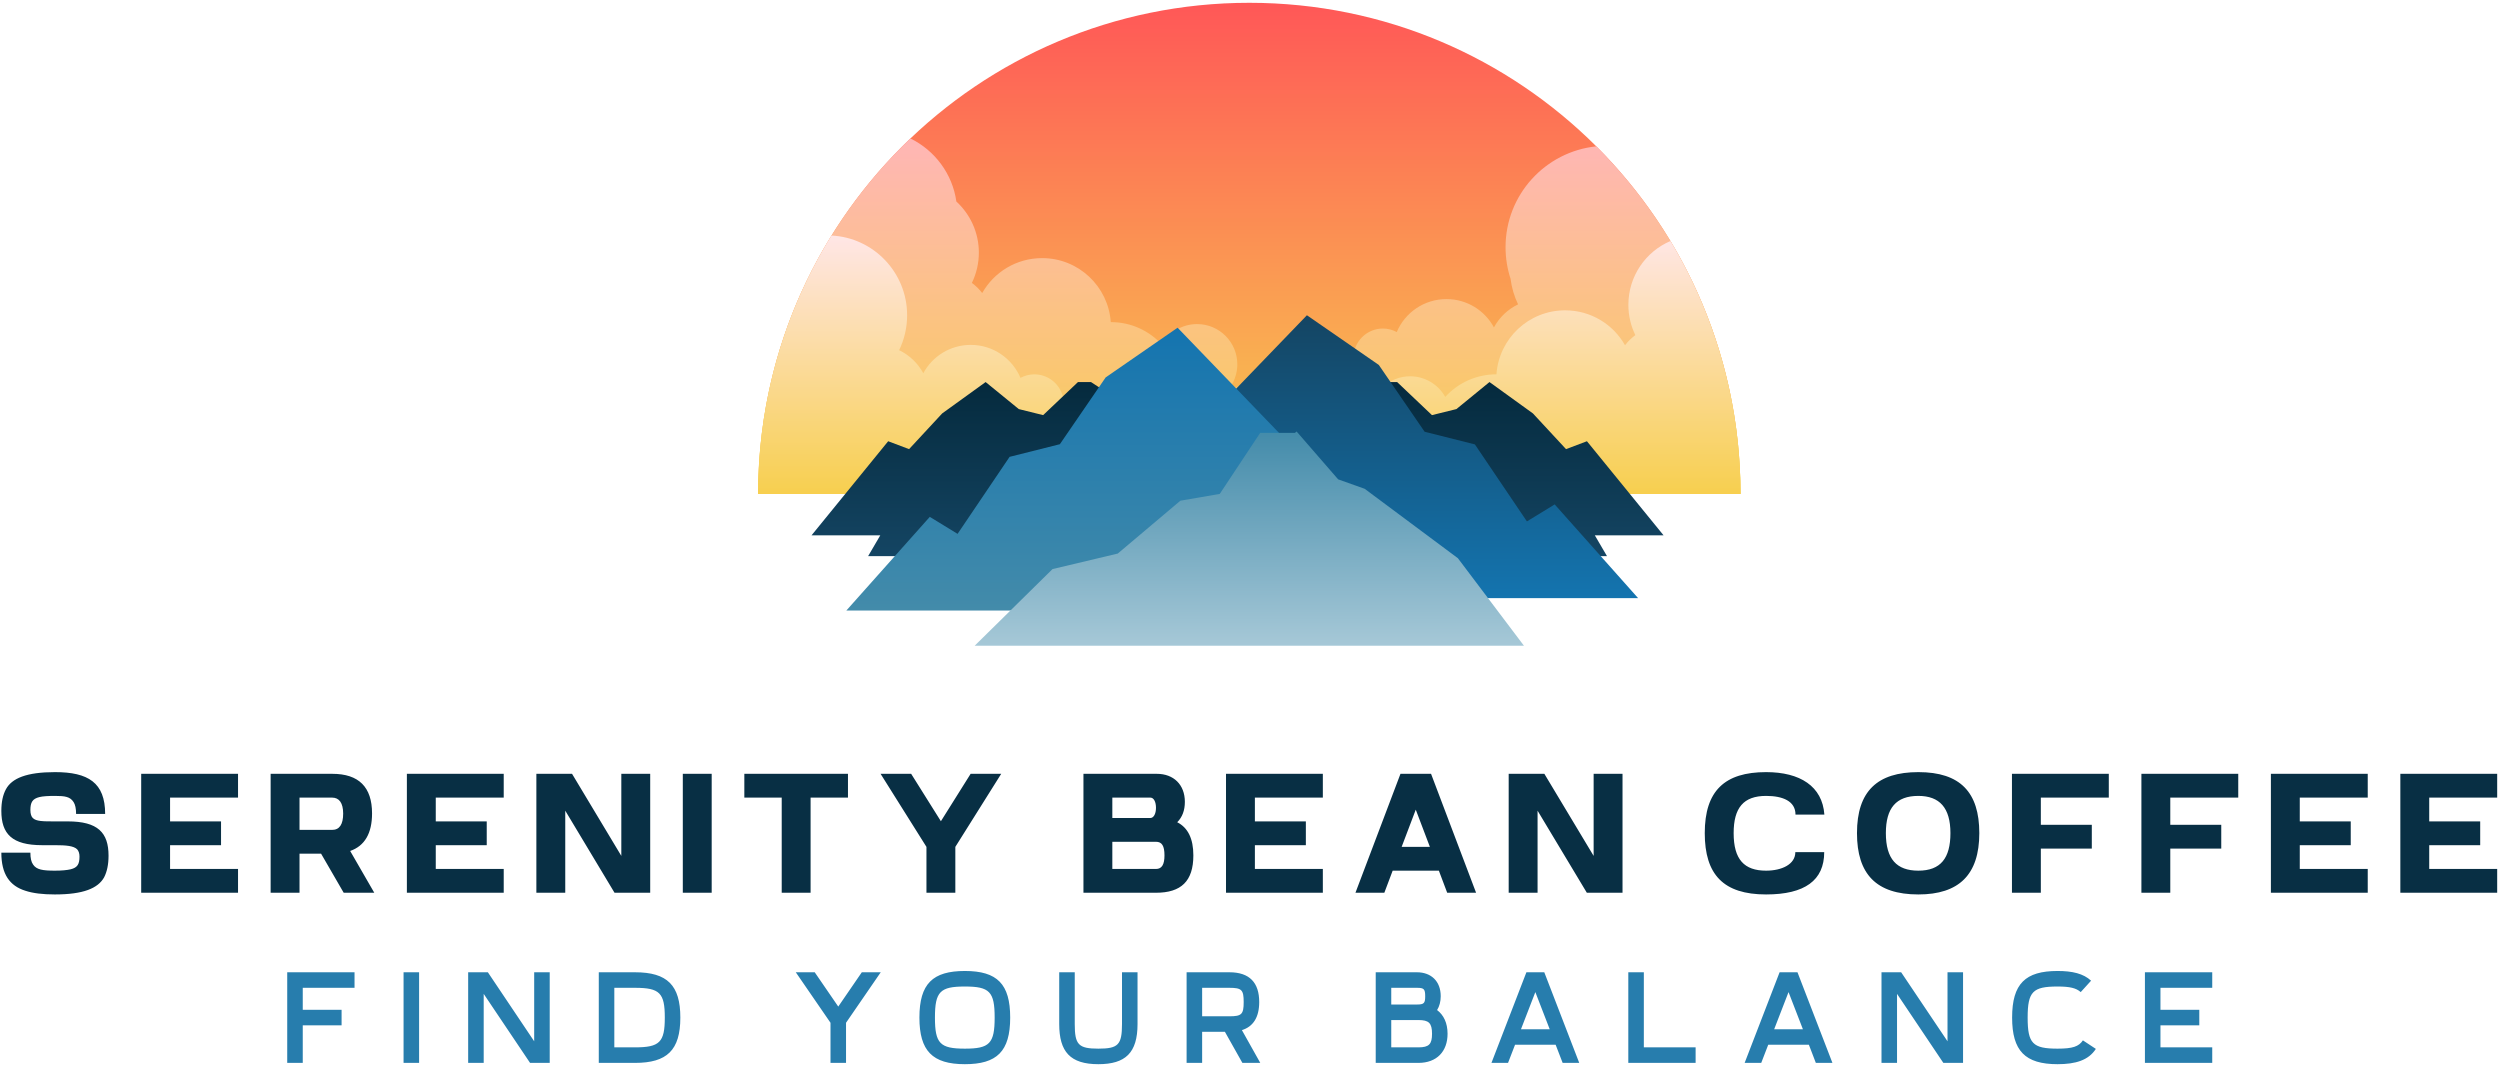 <?xml version="1.0" encoding="UTF-8"?> <svg xmlns="http://www.w3.org/2000/svg" xmlns:xlink="http://www.w3.org/1999/xlink" width="601px" height="256px" viewBox="0 0 601 256" version="1.1"><title>Group 2</title><defs><linearGradient x1="49.995%" y1="100.006%" x2="49.995%" y2="-0.003%" id="linearGradient-1"><stop stop-color="#F7CF4F" offset="0%"></stop><stop stop-color="#FF5757" offset="100%"></stop></linearGradient><linearGradient x1="50%" y1="100.008%" x2="50%" y2="0.003%" id="linearGradient-2"><stop stop-color="#F7CF4F" offset="0%"></stop><stop stop-color="#FFB6B6" offset="100%"></stop></linearGradient><linearGradient x1="50%" y1="100.011%" x2="50%" y2="0.007%" id="linearGradient-3"><stop stop-color="#F7CF4F" offset="0%"></stop><stop stop-color="#FFE6E6" offset="100%"></stop></linearGradient><linearGradient x1="50.001%" y1="100.024%" x2="50.001%" y2="0.007%" id="linearGradient-4"><stop stop-color="#144563" offset="0%"></stop><stop stop-color="#052A3D" offset="100%"></stop></linearGradient><linearGradient x1="50.002%" y1="99.991%" x2="50.002%" y2="0.011%" id="linearGradient-5"><stop stop-color="#1474AF" offset="0%"></stop><stop stop-color="#144563" offset="100%"></stop></linearGradient><linearGradient x1="49.997%" y1="100.016%" x2="49.997%" y2="0.003%" id="linearGradient-6"><stop stop-color="#438BAA" offset="0%"></stop><stop stop-color="#1474AF" offset="100%"></stop></linearGradient><linearGradient x1="50%" y1="99.986%" x2="50%" y2="-0.02%" id="linearGradient-7"><stop stop-color="#A6C8D7" offset="0%"></stop><stop stop-color="#438BAA" offset="100%"></stop></linearGradient></defs><g id="Page-1" stroke="none" stroke-width="1" fill="none" fill-rule="evenodd"><g id="serenitybean-logo" transform="translate(-47, -252)" fill-rule="nonzero"><g id="Group-2" transform="translate(47.323, 252.673)"><g id="Group" transform="translate(181.924, -0)"><g transform="translate(0.022, 0)" fill="url(#linearGradient-1)" id="Path"><path d="M118.064,0 C52.845,0 0,52.868 0,118.064 L236.15,118.064 C236.128,52.868 183.283,0 118.064,0 Z"></path></g><g transform="translate(0, 32.609)" fill="url(#linearGradient-2)" id="Path"><path d="M236.173,85.455 L0,85.455 C0,66.045 4.69,47.708 12.999,31.56 C19.074,19.744 27.07,9.09 36.607,0 C42.459,2.859 46.725,8.487 47.663,15.166 C50.991,18.226 53.069,22.603 53.069,27.45 C53.069,30.063 52.465,32.52 51.393,34.731 C52.331,35.424 53.18,36.25 53.873,37.166 C56.709,32.14 62.092,28.768 68.279,28.768 C77.034,28.768 84.182,35.558 84.785,44.157 C84.807,44.157 84.807,44.157 84.829,44.157 C89.698,44.157 94.054,46.256 97.091,49.584 C98.744,46.636 101.893,44.626 105.534,44.626 C110.872,44.626 115.205,48.959 115.205,54.297 C115.205,56.24 114.624,58.049 113.642,59.59 C114.021,59.702 114.379,59.814 114.714,59.948 C118.354,57.826 122.576,56.62 127.088,56.62 C131.22,56.62 135.128,57.647 138.545,59.434 C140.02,57.915 141.873,56.754 143.951,56.106 C143.415,55.123 143.124,53.984 143.124,52.778 C143.124,48.87 146.296,45.698 150.204,45.698 C151.411,45.698 152.55,46.011 153.532,46.547 C155.498,41.879 160.099,38.618 165.482,38.618 C170.418,38.618 174.706,41.365 176.895,45.43 C178.191,43.018 180.223,41.075 182.702,39.891 C181.787,37.992 181.161,35.915 180.893,33.749 C180.111,31.359 179.687,28.79 179.687,26.132 C179.687,13.535 189.246,3.172 201.509,1.898 C211.604,11.994 219.913,23.899 225.832,37.076 C232.465,51.84 236.173,68.212 236.173,85.455 Z"></path></g><g transform="translate(0, 55.95)" fill="url(#linearGradient-3)" id="Shape"><path d="M81.725,56.151 C81.725,58.295 81.189,60.327 80.273,62.114 L0,62.114 C0,52.153 1.228,42.459 3.574,33.213 C6.567,21.33 11.369,10.14 17.645,0 C27.785,0.514 35.826,8.912 35.826,19.164 C35.826,22.179 35.133,25.015 33.905,27.562 C36.362,28.745 38.417,30.689 39.712,33.101 C41.901,29.036 46.189,26.289 51.125,26.289 C56.508,26.289 61.109,29.572 63.075,34.218 C64.08,33.682 65.197,33.369 66.403,33.369 C70.311,33.369 73.483,36.54 73.483,40.449 C73.483,41.655 73.193,42.794 72.657,43.777 C77.905,45.43 81.725,50.344 81.725,56.151 Z M232.309,32.096 C229.428,21.129 225.028,10.788 219.332,1.318 C213.369,3.864 209.214,9.783 209.214,16.662 C209.214,19.275 209.817,21.732 210.889,23.943 C209.951,24.636 209.103,25.462 208.41,26.378 C205.574,21.352 200.191,17.98 194.004,17.98 C185.248,17.98 178.101,24.77 177.498,33.369 C177.476,33.369 177.476,33.369 177.453,33.369 C172.584,33.369 168.229,35.468 165.191,38.796 C163.539,35.848 160.367,33.838 156.749,33.838 C151.411,33.838 147.078,38.171 147.078,43.509 C147.078,45.452 147.658,47.261 148.641,48.78 C144.554,49.897 141.538,53.649 141.538,58.094 C141.538,59.523 141.851,60.886 142.409,62.114 L236.173,62.114 C236.173,51.751 234.833,41.678 232.309,32.096 Z"></path></g><g transform="translate(12.843, 91.172)" fill="url(#linearGradient-4)" id="Path"><polygon points="204.836 36.853 186.41 14.228 181.384 16.126 173.433 7.549 162.98 0 155.029 6.5 149.155 7.951 140.779 0 137.652 0 111.699 16.952 102.429 22.224 93.138 16.952 67.184 0 64.057 0 55.682 7.951 49.83 6.5 41.856 0 31.403 7.549 23.452 16.126 18.427 14.228 0 36.853 16.528 36.853 13.602 41.856 102.251 41.856 102.586 41.856 191.234 41.856 188.308 36.853"></polygon></g><g transform="translate(66.38, 75.113)" fill="url(#linearGradient-5)" id="Path"><polygon points="0 68.011 145.179 68.011 125.122 45.475 118.444 49.562 105.936 31.046 93.853 28.008 82.841 11.949 65.554 0"></polygon></g><g transform="translate(21.218, 78.106)" fill="url(#linearGradient-6)" id="Path"><polygon points="145.179 67.988 0 67.988 20.057 45.475 26.735 49.562 39.243 31.046 51.326 28.008 62.338 11.949 79.625 0"></polygon></g><g transform="translate(52.063, 103.055)" fill="url(#linearGradient-7)" id="Path"><polygon points="116.166 30.465 93.763 13.781 87.375 11.503 77.392 0 76.99 0.335 68.636 0.335 58.92 15.009 49.45 16.64 34.396 29.349 18.717 33.078 0 51.505 66.023 51.505 132.046 51.505"></polygon></g></g><g id="text-logo-path-0" transform="translate(0, 184.945)" fill="#082F44"><path d="M12.866,29.408 C19.683,29.408 23.242,27.939 24.711,25.284 C25.401,23.933 25.771,22.221 25.771,20.091 C25.771,14.539 23.203,11.845 15.968,11.845 L12.866,11.845 C10.007,11.845 8.373,11.845 7.556,11.028 C7.187,10.658 6.982,10.007 6.982,9.112 C6.982,7.274 7.478,6.409 9.151,6 C9.968,5.796 11.232,5.718 12.905,5.718 C15.317,5.718 16.542,5.922 17.359,7.187 C17.767,7.799 17.971,8.781 17.971,10.046 L24.954,10.046 C24.954,2.528 20.869,0 12.905,0 C6.088,0 2.528,1.468 1.099,4.123 C0.37,5.475 0,7.187 0,9.316 C0,14.869 2.577,17.563 9.803,17.563 L12.866,17.563 C15.599,17.563 17.359,17.728 18.215,18.545 C18.584,18.954 18.788,19.527 18.788,20.296 C18.788,22.134 18.302,22.951 16.668,23.359 C15.803,23.563 14.539,23.69 12.866,23.69 C9.929,23.69 8.451,23.446 7.634,22.221 C7.187,21.608 6.982,20.665 6.982,19.362 L0,19.362 C0,24.545 2.003,27.327 5.757,28.513 C7.595,29.126 9.968,29.408 12.866,29.408 Z M33.619,28.999 L56.9,28.999 L56.9,23.281 L40.562,23.281 L40.562,17.563 L52.815,17.563 L52.815,11.845 L40.562,11.845 L40.562,6.127 L56.9,6.127 L56.9,0.408 L33.619,0.408 L33.619,28.999 Z M64.738,28.999 L71.681,28.999 L71.681,19.605 L76.865,19.605 L82.301,28.999 L89.653,28.999 L83.857,18.954 C87.367,17.728 89.118,14.704 89.118,9.929 C89.118,3.598 85.938,0.408 79.568,0.408 L64.738,0.408 L64.738,28.999 Z M79.52,13.887 L71.681,13.887 L71.681,6.127 L79.52,6.127 C81.202,6.127 82.174,7.391 82.174,9.968 C82.174,12.584 81.28,13.887 79.52,13.887 Z M97.491,28.999 L120.772,28.999 L120.772,23.281 L104.435,23.281 L104.435,17.563 L116.688,17.563 L116.688,11.845 L104.435,11.845 L104.435,6.127 L120.772,6.127 L120.772,0.408 L97.491,0.408 L97.491,28.999 Z M147.408,28.999 L155.986,28.999 L155.986,0.408 L149.042,0.408 L149.042,20.14 L137.197,0.408 L128.62,0.408 L128.62,28.999 L135.564,28.999 L135.564,9.268 L147.408,28.999 Z M163.824,28.999 L170.767,28.999 L170.767,0.408 L163.824,0.408 L163.824,28.999 Z M187.601,28.999 L194.544,28.999 L194.544,6.127 L203.53,6.127 L203.53,0.408 L178.615,0.408 L178.615,6.127 L187.601,6.127 L187.601,28.999 Z M222.396,17.971 L222.396,28.999 L229.34,28.999 L229.34,17.971 L240.368,0.408 L233.016,0.408 L225.868,11.806 L218.72,0.408 L211.368,0.408 L222.396,17.971 Z M260.138,28.999 L277.575,28.999 C283.623,28.999 286.56,26.218 286.56,20.014 C286.56,16.007 285.257,13.352 282.68,12.049 C283.905,10.824 284.518,9.19 284.518,7.148 C284.518,3.024 281.824,0.408 277.779,0.408 L260.138,0.408 L260.138,28.999 Z M277.575,23.281 L267.082,23.281 L267.082,16.746 L277.575,16.746 C279.004,16.746 279.617,17.728 279.617,20.014 C279.617,22.182 279.004,23.281 277.575,23.281 Z M276.233,11.028 L267.082,11.028 L267.082,6.127 L276.233,6.127 C277.049,6.127 277.575,7.148 277.575,8.577 C277.575,10.046 277.001,11.028 276.233,11.028 Z M294.408,28.999 L317.689,28.999 L317.689,23.281 L301.352,23.281 L301.352,17.563 L313.605,17.563 L313.605,11.845 L301.352,11.845 L301.352,6.127 L317.689,6.127 L317.689,0.408 L294.408,0.408 L294.408,28.999 Z M347.583,28.999 L354.527,28.999 L343.703,0.408 L336.351,0.408 L325.528,28.999 L332.471,28.999 L334.474,23.69 L345.58,23.69 L347.583,28.999 Z M343.421,17.971 L336.633,17.971 L340.027,9.025 L343.421,17.971 Z M381.153,28.999 L389.731,28.999 L389.731,0.408 L382.787,0.408 L382.787,20.14 L370.942,0.408 L362.365,0.408 L362.365,28.999 L369.309,28.999 L369.309,9.268 L381.153,28.999 Z M424.244,29.408 C433.56,29.408 438.218,26.014 438.218,19.236 L431.275,19.236 C431.275,22.182 428.007,23.69 424.244,23.69 C418.983,23.69 416.445,20.996 416.445,14.665 C416.445,8.577 418.817,5.718 424.244,5.718 C428.212,5.718 431.314,6.943 431.314,10.211 L438.257,10.211 C437.771,3.394 432.413,0 424.244,0 C414.286,0 409.501,4.493 409.501,14.665 C409.501,24.633 413.994,29.408 424.244,29.408 Z M460.848,29.408 C470.602,29.408 475.503,24.672 475.503,14.665 C475.503,4.862 470.933,0 460.848,0 C450.997,0 446.095,4.571 446.095,14.665 C446.095,24.506 450.715,29.408 460.848,29.408 Z M453.039,14.665 C453.039,8.655 455.49,5.718 460.848,5.718 C465.954,5.718 468.56,8.577 468.56,14.665 C468.56,20.704 466.197,23.69 460.848,23.69 C455.616,23.69 453.039,20.869 453.039,14.665 Z M483.351,28.999 L490.295,28.999 L490.295,18.38 L502.548,18.38 L502.548,12.662 L490.295,12.662 L490.295,6.127 L506.632,6.127 L506.632,0.408 L483.351,0.408 L483.351,28.999 Z M514.47,28.999 L521.414,28.999 L521.414,18.38 L533.667,18.38 L533.667,12.662 L521.414,12.662 L521.414,6.127 L537.752,6.127 L537.752,0.408 L514.47,0.408 L514.47,28.999 Z M545.6,28.999 L568.881,28.999 L568.881,23.281 L552.543,23.281 L552.543,17.563 L564.796,17.563 L564.796,11.845 L552.543,11.845 L552.543,6.127 L568.881,6.127 L568.881,0.408 L545.6,0.408 L545.6,28.999 Z M576.719,28.999 L600,28.999 L600,23.281 L583.662,23.281 L583.662,17.563 L595.916,17.563 L595.916,11.845 L583.662,11.845 L583.662,6.127 L600,6.127 L600,0.408 L576.719,0.408 L576.719,28.999 Z" id="Shape"></path></g><g id="tagline-8a558b83-685d-40d0-a061-fb839709c798-logo-path-0" transform="translate(68.725, 232.751)" fill="#277DAD"><path d="M3.734,22.095 L3.734,13.07 L13.07,13.07 L13.07,9.336 L3.734,9.336 L3.734,4.046 L16.182,4.046 L16.182,0.311 L0,0.311 L0,22.095 L3.734,22.095 Z M31.703,22.095 L31.703,0.311 L27.968,0.311 L27.968,22.095 L31.703,22.095 Z M47.233,22.095 L47.233,5.504 L58.378,22.095 L63.104,22.095 L63.104,0.311 L59.37,0.311 L59.37,16.902 L48.235,0.311 L43.499,0.311 L43.499,22.095 L47.233,22.095 Z M83.614,18.36 L78.635,18.36 L78.635,4.046 L83.614,4.046 C89.556,4.046 90.771,5.29 90.771,11.203 C90.771,17.145 89.526,18.36 83.614,18.36 Z M74.9,22.095 L83.614,22.095 C91.296,22.095 94.505,19.041 94.505,11.203 C94.505,3.452 91.394,0.311 83.614,0.311 L74.9,0.311 L74.9,22.095 Z M122.26,0.311 L130.604,12.448 L130.604,22.095 L134.338,22.095 L134.338,12.448 L142.682,0.311 L138.131,0.311 L132.471,8.558 L126.811,0.311 L122.26,0.311 Z M162.91,18.672 C156.929,18.672 155.713,17.427 155.713,11.203 C155.713,4.95 156.958,3.734 162.91,3.734 C168.852,3.734 170.067,4.979 170.067,11.203 C170.067,17.456 168.822,18.672 162.91,18.672 Z M151.979,11.203 C151.979,19.197 155.091,22.406 162.91,22.406 C170.592,22.406 173.801,19.352 173.801,11.203 C173.801,3.141 170.689,0 162.91,0 C155.188,0 151.979,3.054 151.979,11.203 Z M200.681,0.311 L200.681,12.759 C200.681,17.767 199.747,18.672 194.992,18.672 C190.197,18.672 189.322,17.709 189.322,12.759 L189.322,0.311 L185.588,0.311 L185.588,12.759 C185.588,19.42 188.233,22.406 194.992,22.406 C201.527,22.406 204.415,19.664 204.415,12.759 L204.415,0.311 L200.681,0.311 Z M219.946,22.095 L219.946,14.626 L225.421,14.626 L229.622,22.095 L233.92,22.095 L229.505,14.218 C232.208,13.381 233.667,11.145 233.667,7.469 C233.667,2.83 231.372,0.311 226.51,0.311 L216.211,0.311 L216.211,22.095 L219.946,22.095 Z M219.946,10.892 L219.946,4.046 L226.51,4.046 C229.466,4.046 229.933,4.541 229.933,7.469 C229.933,10.425 229.437,10.892 226.51,10.892 L219.946,10.892 Z M261.675,22.095 L271.944,22.095 C276.369,22.095 278.946,19.323 278.946,15.093 C278.946,12.506 278.012,10.581 276.427,9.394 C276.991,8.499 277.302,7.342 277.302,6.068 C277.302,2.46 274.998,0.311 271.574,0.311 L261.675,0.311 L261.675,22.095 Z M265.409,18.36 L265.409,11.796 L271.944,11.796 C274.434,11.796 275.212,12.506 275.212,15.093 C275.212,17.582 274.502,18.36 271.944,18.36 L265.409,18.36 Z M265.409,8.062 L265.409,4.046 L271.574,4.046 C273.257,4.046 273.568,4.328 273.568,6.068 C273.568,7.751 273.286,8.062 271.574,8.062 L265.409,8.062 Z M293.484,22.095 L295.167,17.738 L304.93,17.738 L306.613,22.095 L310.6,22.095 L302.198,0.311 L297.899,0.311 L289.497,22.095 L293.484,22.095 Z M296.596,14.004 L300.049,5.076 L303.501,14.004 L296.596,14.004 Z M322.396,22.095 L338.578,22.095 L338.578,18.36 L326.131,18.36 L326.131,0.311 L322.396,0.311 L322.396,22.095 Z M354.352,22.095 L356.034,17.738 L365.808,17.738 L367.48,22.095 L371.467,22.095 L363.065,0.311 L358.767,0.311 L350.365,22.095 L354.352,22.095 Z M357.464,14.004 L360.916,5.076 L364.368,14.004 L357.464,14.004 Z M386.998,22.095 L386.998,5.504 L398.133,22.095 L402.869,22.095 L402.869,0.311 L399.134,0.311 L399.134,16.902 L387.99,0.311 L383.264,0.311 L383.264,22.095 L386.998,22.095 Z M434.795,18.73 L431.683,16.678 C430.691,18.176 429.194,18.672 425.586,18.672 C419.605,18.672 418.399,17.427 418.399,11.203 C418.399,4.95 419.644,3.734 425.586,3.734 C428.571,3.734 430.069,4.104 431.158,5.076 L433.648,2.334 C431.81,0.622 429.135,0 425.586,0 C417.864,0 414.665,3.054 414.665,11.203 C414.665,19.197 417.777,22.406 425.586,22.406 C429.913,22.406 433.025,21.472 434.795,18.73 Z M446.591,22.095 L462.774,22.095 L462.774,18.36 L450.326,18.36 L450.326,13.07 L459.662,13.07 L459.662,9.336 L450.326,9.336 L450.326,4.046 L462.774,4.046 L462.774,0.311 L446.591,0.311 L446.591,22.095 Z" id="Shape"></path></g></g></g></g></svg> 